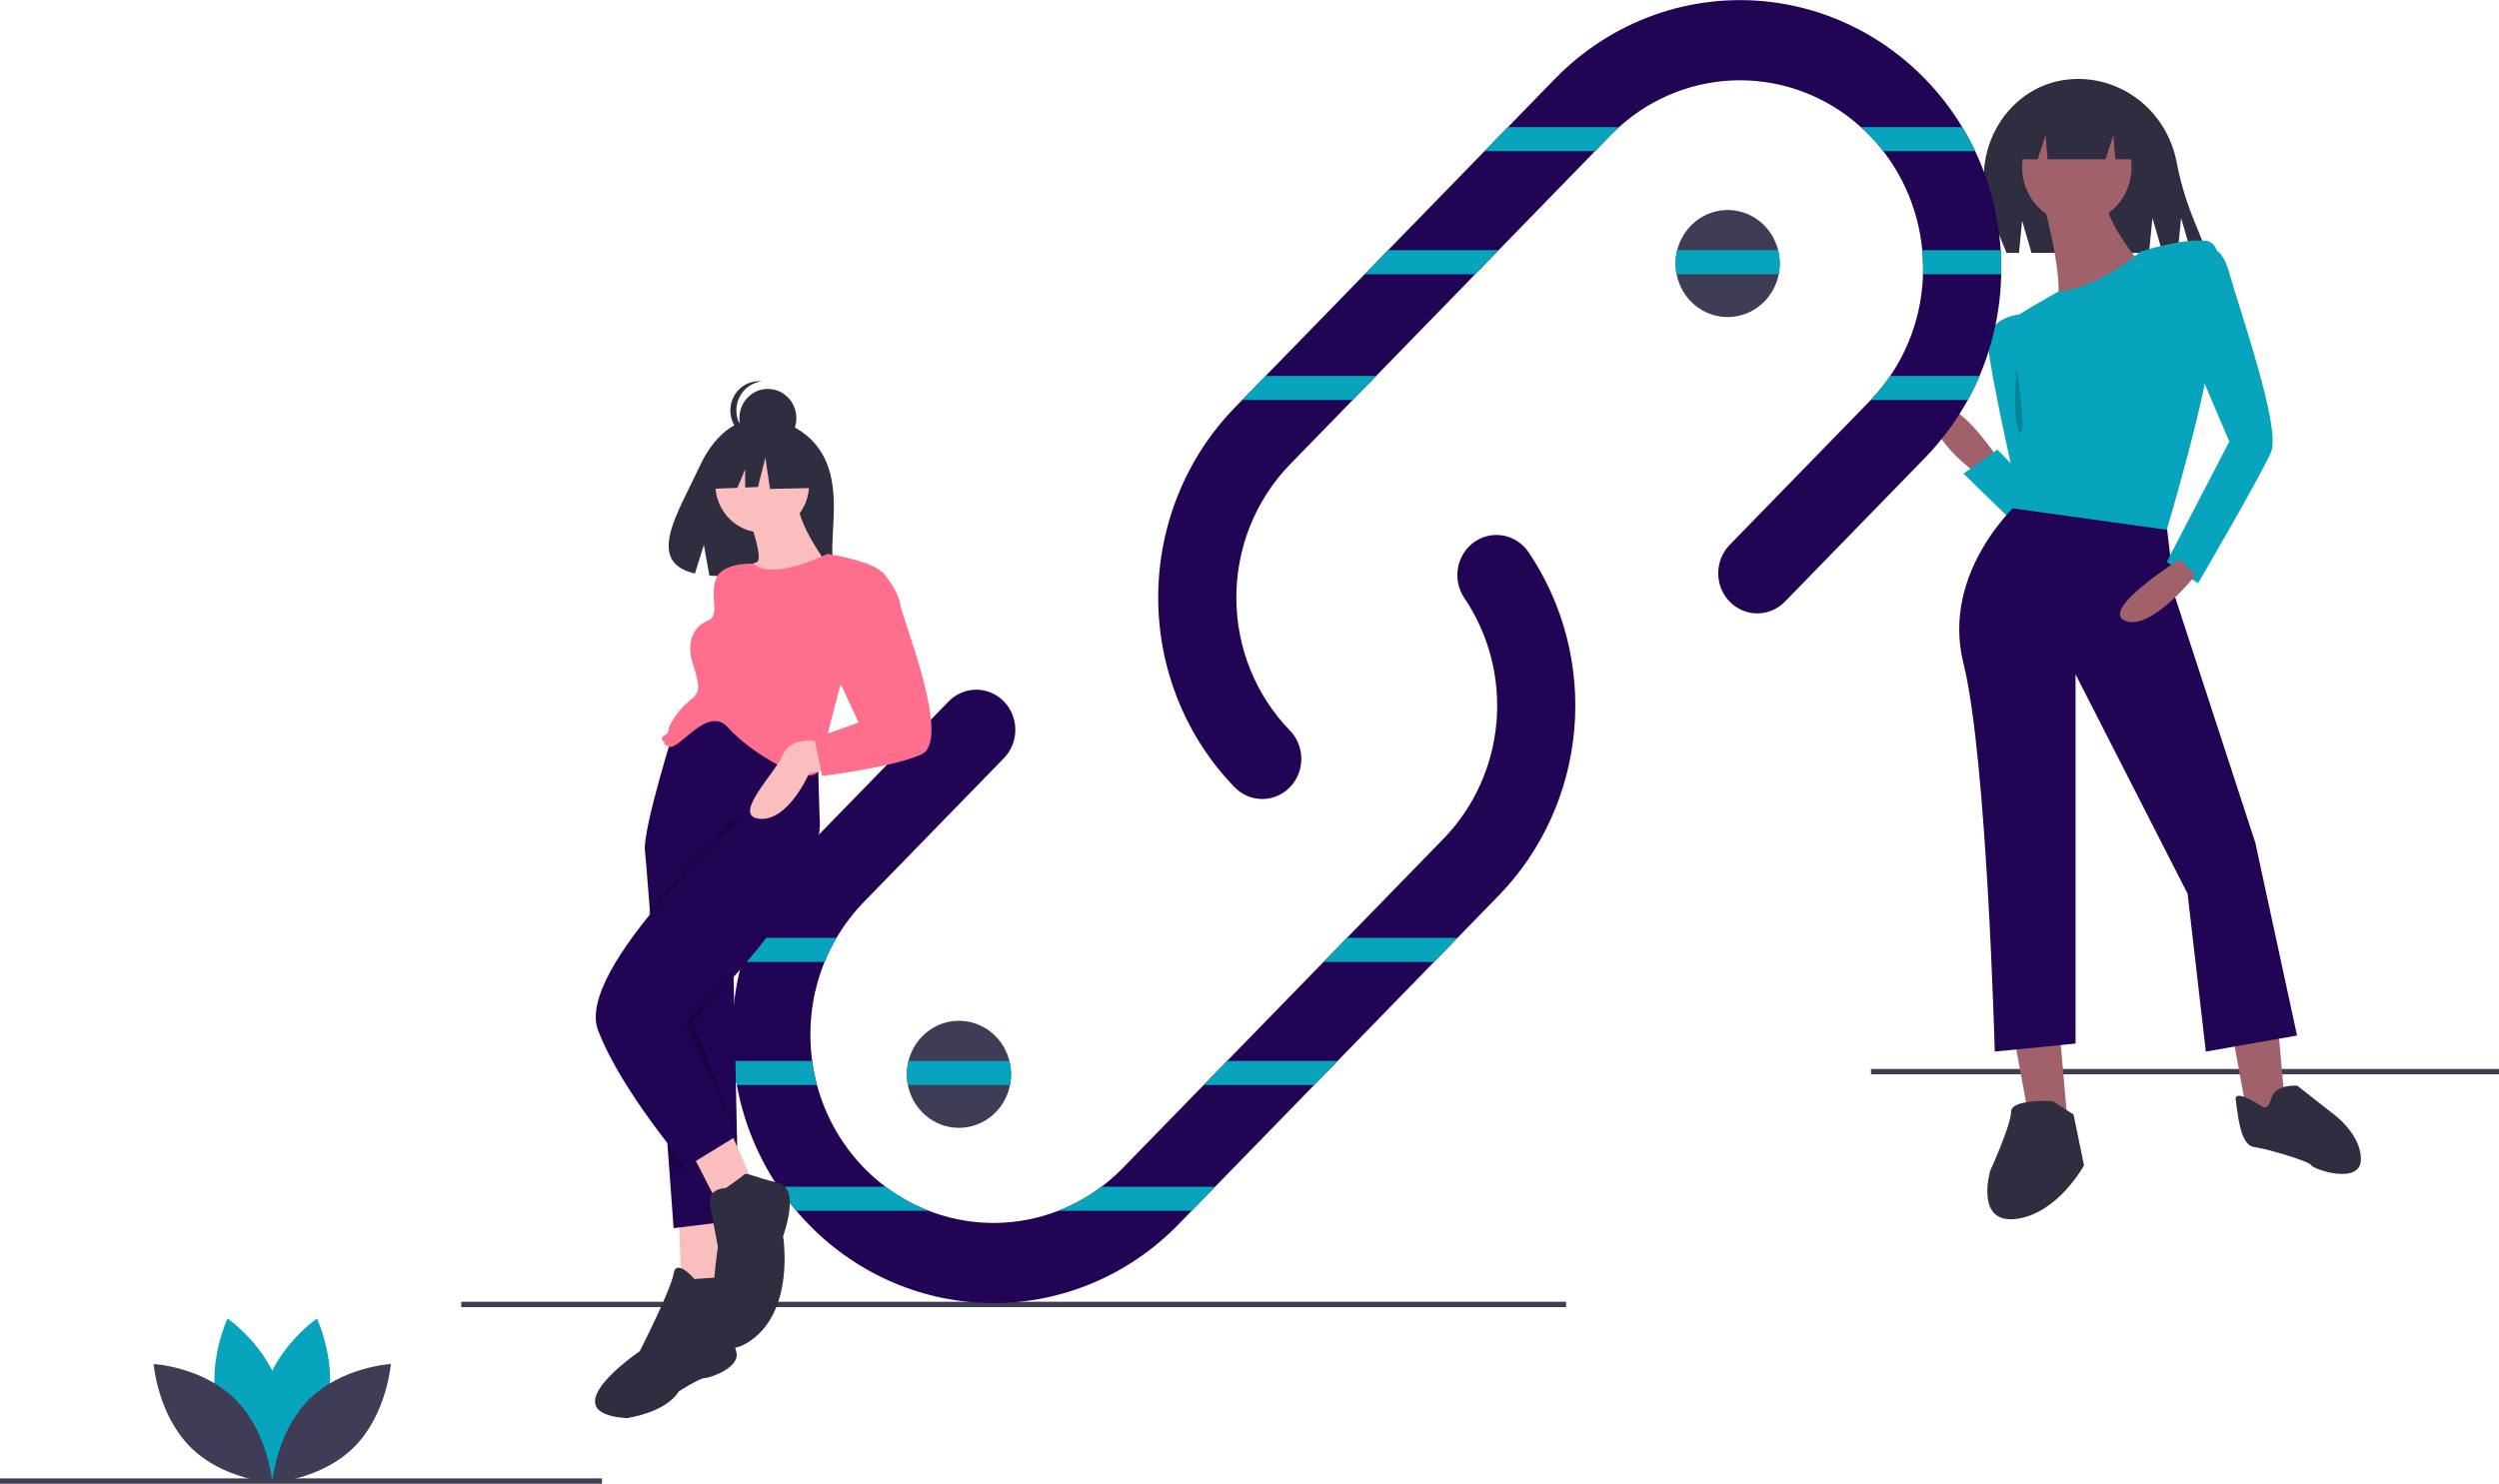 <svg width="229" height="136" viewBox="0 0 229 136" fill="none" xmlns="http://www.w3.org/2000/svg">
    <g clip-path="url(#clip0)">
        <path d="M229 97.983H171.452V98.474H229V97.983Z" fill="#3F3D56"/>
        <path d="M184.285 93.577L185.957 102.651L189.538 103.633L188.583 92.841L184.285 93.577Z" fill="#A0616A"/>
        <path d="M204.344 93.577L206.015 102.651L209.597 103.633L208.642 92.841L204.344 93.577Z" fill="#A0616A"/>
        <path d="M188.106 100.935C188.106 100.935 184.285 100.69 184.285 101.916C184.285 103.142 182.375 107.312 182.375 107.312C182.375 107.312 180.942 112.217 184.763 111.727C188.583 111.236 190.971 106.821 190.971 106.821L190.016 102.161L188.106 100.935Z" fill="#2F2E41"/>
        <path d="M207.242 101.387C207.242 101.387 204.694 99.704 204.876 100.826C205.058 101.948 205.24 104.939 206.514 105.126C207.788 105.313 211.611 106.435 211.793 106.809C211.975 107.183 216.344 108.679 216.344 106.248C216.344 103.817 213.614 101.948 213.614 101.948L210.519 99.517C210.519 99.517 208.516 99.33 208.152 100.639C207.788 101.948 207.242 101.387 207.242 101.387Z" fill="#2F2E41"/>
        <path d="M183.033 41.941C183.033 41.941 178.973 35.809 177.541 37.771C176.108 39.733 181.123 43.412 181.123 43.412L183.033 41.941Z" fill="#A0616A"/>
        <path d="M184.466 47.827C184.227 47.582 179.929 43.413 179.929 43.413L183.033 41.205L186.615 44.884L184.466 47.827Z" fill="#08A4BD"/>
        <path d="M185.063 28.818C185.063 28.818 181.958 29.064 182.197 31.762C182.436 34.459 184.466 43.412 184.466 43.412L185.66 45.864C185.66 45.864 190.077 31.762 185.063 28.818Z" fill="#08A4BD"/>
        <path d="M185.301 20.234L186.161 23.178H196.93L197.241 19.989L198.172 23.178H199.557L199.868 19.989L200.799 23.178H202.255L200.886 19.789C200.25 18.169 199.766 16.49 199.442 14.775C199.015 12.646 197.886 10.733 196.245 9.359C194.604 7.986 192.552 7.236 190.435 7.235C190.308 7.235 190.182 7.238 190.056 7.243C184.02 7.495 180.154 13.987 182.47 19.718L183.869 23.178H185.015L185.301 20.234Z" fill="#2F2E41"/>
        <path d="M185.182 45.865C185.182 45.865 177.779 52.242 179.928 60.827C182.078 69.411 182.794 96.39 182.794 96.39L190.196 95.654V61.807L200.464 81.919L202.136 96.39L210.494 94.918L206.673 77.259L199.326 54.749L198.554 48.255L185.182 45.865Z" fill="#210454"/>
        <path d="M190.316 20.48C193.085 20.48 195.331 18.174 195.331 15.329C195.331 12.485 193.085 10.179 190.316 10.179C187.546 10.179 185.301 12.485 185.301 15.329C185.301 18.174 187.546 20.48 190.316 20.48Z" fill="#A0616A"/>
        <path d="M187.331 18.885C187.331 18.885 189.48 26.979 188.286 27.96C187.092 28.941 196.644 24.772 196.644 24.772C196.644 24.772 192.584 20.111 193.062 18.149L187.331 18.885Z" fill="#A0616A"/>
        <path d="M196.166 23.055C196.166 23.055 192.343 26.432 188.643 26.706C188.643 26.706 183.749 29.431 183.988 29.677C184.227 29.922 184.943 33.356 184.943 33.356C184.943 33.356 186.137 35.249 186.137 39.242C186.137 39.733 184.466 46.6 184.466 46.6L198.554 48.562C198.554 48.562 202.375 35.808 202.614 31.394C202.852 26.979 204.285 22.319 202.136 22.073C199.987 21.828 196.166 23.055 196.166 23.055Z" fill="#08A4BD"/>
        <path d="M201.658 23.055C201.658 23.055 203.33 21.583 204.285 25.017C205.24 28.451 209.061 39.242 208.106 41.45C207.151 43.657 201.42 53.468 201.42 53.468L198.554 51.505L204.285 40.469L200.942 32.62L201.658 23.055Z" fill="#08A4BD"/>
        <path d="M199.748 51.261C199.748 51.261 192.346 55.921 194.733 56.902C197.121 57.883 201.181 52.732 201.181 52.732L199.748 51.261Z" fill="#A0616A"/>
        <path d="M184.824 9.442V14.593H186.734L187.45 12.386L187.63 14.593H192.943L193.659 12.386L193.838 14.593H196.047V9.442H184.824Z" fill="#2F2E41"/>
        <path opacity="0.2" d="M184.824 33.724C184.824 33.724 184.346 38.629 185.063 39.61C185.779 40.591 184.824 33.724 184.824 33.724Z" fill="black"/>
        <path d="M143.513 119.322H42.266V119.813H143.513V119.322Z" fill="#3F3D56"/>
        <path d="M137.355 82.069L107.979 112.242C103.488 116.854 97.397 119.445 91.046 119.445C84.695 119.445 78.604 116.854 74.113 112.242C73.717 111.834 73.335 111.415 72.972 110.983C72.374 110.282 71.817 109.545 71.303 108.776C69.419 105.977 68.13 102.801 67.52 99.456C67.384 98.727 67.282 97.992 67.212 97.249C67.138 96.456 67.101 95.657 67.1 94.85C67.098 92.593 67.397 90.347 67.988 88.174C68.191 87.426 68.429 86.69 68.702 85.966C69.908 82.773 71.751 79.875 74.113 77.458L86.929 64.294C87.601 63.605 88.512 63.217 89.462 63.217C90.412 63.217 91.322 63.605 91.994 64.294C92.666 64.984 93.043 65.92 93.043 66.896C93.043 67.871 92.666 68.807 91.994 69.497L79.178 82.66C78.21 83.653 77.362 84.763 76.654 85.966C75.082 88.647 74.255 91.72 74.264 94.85C74.264 95.652 74.317 96.454 74.424 97.249C74.523 97.994 74.672 98.731 74.868 99.456C75.65 102.361 77.161 105.005 79.249 107.124C81.338 109.242 83.93 110.761 86.769 111.528C89.607 112.296 92.591 112.285 95.425 111.497C98.258 110.71 100.84 109.173 102.914 107.039L110.297 99.456L123.431 85.966L132.29 76.867C135.075 73.998 136.79 70.214 137.133 66.178C137.477 62.142 136.428 58.11 134.169 54.788C133.637 53.987 133.435 53.003 133.605 52.05C133.775 51.097 134.305 50.251 135.079 49.696C135.853 49.142 136.809 48.923 137.739 49.088C138.669 49.253 139.498 49.788 140.046 50.577C143.264 55.317 144.758 61.068 144.266 66.825C143.774 72.581 141.328 77.977 137.355 82.069Z" fill="#210454"/>
        <path d="M183.391 24.596C183.391 24.777 183.389 24.959 183.384 25.14C183.322 28.351 182.646 31.518 181.395 34.461C181.074 35.215 180.715 35.952 180.32 36.668C179.247 38.617 177.921 40.406 176.378 41.988L163.562 55.151C162.89 55.839 161.979 56.225 161.031 56.225C160.082 56.224 159.172 55.837 158.501 55.147C157.83 54.458 157.452 53.524 157.452 52.549C157.451 51.574 157.827 50.639 158.497 49.949L171.313 36.786C171.351 36.746 171.389 36.707 171.425 36.668C174.383 33.585 176.095 29.467 176.218 25.14C176.225 24.959 176.227 24.777 176.227 24.596C176.227 24.037 176.202 23.482 176.151 22.933C175.777 18.954 174.066 15.232 171.313 12.406C171.057 12.144 170.797 11.891 170.527 11.651C167.464 8.884 163.524 7.359 159.445 7.359C155.366 7.359 151.426 8.884 148.363 11.651C148.093 11.891 147.833 12.144 147.577 12.406L118.201 42.579C115.059 45.815 113.294 50.198 113.294 54.769C113.294 59.339 115.059 63.722 118.201 66.958C118.873 67.648 119.25 68.584 119.25 69.559C119.25 70.535 118.873 71.471 118.201 72.16C117.53 72.85 116.619 73.238 115.669 73.238C114.719 73.238 113.808 72.85 113.136 72.16C108.652 67.544 106.134 61.289 106.134 54.769C106.134 48.248 108.652 41.993 113.136 37.377L142.512 7.204C145.068 4.585 148.167 2.592 151.577 1.375C154.988 0.157 158.622 -0.253 162.209 0.175C165.795 0.602 169.241 1.857 172.29 3.844C175.338 5.831 177.91 8.5 179.814 11.651C180.248 12.364 180.644 13.101 181.001 13.858C182.344 16.699 183.137 19.781 183.336 22.933C183.372 23.485 183.39 24.039 183.391 24.596Z" fill="#210454"/>
        <path d="M29.924 129.174C28.83 133.327 25.083 135.899 25.083 135.899C25.083 135.899 23.11 131.738 24.204 127.584C25.298 123.431 29.045 120.858 29.045 120.858C29.045 120.858 31.018 125.02 29.924 129.174Z" fill="#08A4BD"/>
        <path d="M19.973 129.174C21.067 133.327 24.814 135.899 24.814 135.899C24.814 135.899 26.787 131.738 25.693 127.584C24.599 123.431 20.852 120.858 20.852 120.858C20.852 120.858 18.879 125.02 19.973 129.174Z" fill="#08A4BD"/>
        <path d="M21.58 128.28C24.582 131.281 24.948 135.895 24.948 135.895C24.948 135.895 20.448 135.643 17.447 132.641C14.445 129.64 14.078 125.026 14.078 125.026C14.078 125.026 18.578 125.279 21.58 128.28Z" fill="#3F3D56"/>
        <path d="M28.317 128.28C25.315 131.281 24.948 135.895 24.948 135.895C24.948 135.895 29.448 135.643 32.45 132.641C35.452 129.64 35.818 125.026 35.818 125.026C35.818 125.026 31.318 125.279 28.317 128.28Z" fill="#3F3D56"/>
        <path d="M163.094 24.158C163.094 24.488 163.062 24.816 162.998 25.139C162.778 26.247 162.192 27.243 161.339 27.958C160.486 28.673 159.419 29.064 158.318 29.064C157.217 29.064 156.15 28.673 155.297 27.958C154.444 27.243 153.858 26.247 153.638 25.139C153.494 24.409 153.513 23.654 153.693 22.932C153.982 21.775 154.673 20.766 155.636 20.095C156.598 19.424 157.766 19.137 158.92 19.287C160.074 19.438 161.134 20.016 161.903 20.913C162.672 21.809 163.095 22.963 163.094 24.158Z" fill="#3F3D56"/>
        <path d="M92.651 98.475C92.651 98.804 92.619 99.133 92.555 99.456C92.335 100.564 91.749 101.559 90.896 102.274C90.043 102.989 88.976 103.38 87.875 103.38C86.774 103.38 85.707 102.989 84.854 102.274C84.001 101.559 83.415 100.564 83.195 99.456C83.051 98.725 83.07 97.971 83.25 97.248C83.539 96.091 84.23 95.082 85.192 94.411C86.155 93.74 87.323 93.453 88.477 93.604C89.631 93.754 90.691 94.332 91.46 95.229C92.228 96.126 92.652 97.28 92.651 98.475Z" fill="#3F3D56"/>
        <path d="M55.161 135.51H0V136H55.161V135.51Z" fill="#3F3D56"/>
        <path d="M138.183 11.65H148.363C148.093 11.891 147.833 12.143 147.577 12.406L146.164 13.858H136.034L138.183 11.65Z" fill="#08A4BD"/>
        <path d="M181.001 13.858H172.576C172.182 13.35 171.76 12.865 171.313 12.406C171.058 12.143 170.797 11.891 170.527 11.65H179.814C180.248 12.364 180.644 13.101 181.001 13.858Z" fill="#08A4BD"/>
        <path d="M127.199 22.933H137.328L135.179 25.14H125.05L127.199 22.933Z" fill="#08A4BD"/>
        <path d="M162.943 22.933C163.123 23.655 163.142 24.409 162.998 25.14H153.638C153.494 24.409 153.513 23.655 153.693 22.933H162.943Z" fill="#08A4BD"/>
        <path d="M183.391 24.596C183.391 24.777 183.389 24.959 183.384 25.14H176.218C176.225 24.959 176.227 24.777 176.227 24.596C176.227 24.036 176.202 23.482 176.151 22.933H183.336C183.372 23.485 183.39 24.039 183.391 24.596Z" fill="#08A4BD"/>
        <path d="M115.976 34.46H126.105L123.956 36.667H113.827L115.976 34.46Z" fill="#08A4BD"/>
        <path d="M181.395 34.46C181.074 35.214 180.715 35.951 180.32 36.667H171.425C172.081 35.985 172.679 35.246 173.214 34.46H181.395Z" fill="#08A4BD"/>
        <path d="M76.654 85.966C76.239 86.674 75.874 87.411 75.563 88.173H67.988C68.191 87.425 68.429 86.689 68.702 85.966H76.654Z" fill="#08A4BD"/>
        <path d="M133.56 85.966L131.411 88.173H121.282L123.431 85.966H133.56Z" fill="#08A4BD"/>
        <path d="M74.868 99.455H67.52C67.384 98.727 67.282 97.991 67.212 97.248H74.424C74.524 97.993 74.672 98.731 74.868 99.455Z" fill="#08A4BD"/>
        <path d="M92.651 98.474C92.651 98.804 92.619 99.132 92.555 99.455H83.195C83.051 98.725 83.07 97.97 83.25 97.248H92.5C92.6 97.649 92.651 98.061 92.651 98.474Z" fill="#08A4BD"/>
        <path d="M122.576 97.248L120.427 99.455H110.297L112.446 97.248H122.576Z" fill="#08A4BD"/>
        <path d="M85.115 110.983H72.972C72.374 110.281 71.817 109.544 71.303 108.775H81.151C82.368 109.693 83.702 110.435 85.115 110.983Z" fill="#08A4BD"/>
        <path d="M111.353 108.775L109.204 110.983H96.978C98.39 110.435 99.724 109.693 100.941 108.775H111.353Z" fill="#08A4BD"/>
        <path d="M75.361 41.63C73.535 38.461 69.923 38.314 69.923 38.314C69.923 38.314 66.404 37.851 64.146 42.677C62.041 47.175 59.137 51.517 63.678 52.57L64.499 49.948L65.007 52.766C65.653 52.813 66.302 52.825 66.95 52.8C71.813 52.639 76.445 52.847 76.295 51.054C76.097 48.672 77.117 44.678 75.361 41.63Z" fill="#2F2E41"/>
        <path d="M62.205 111.596L62.444 117.973H66.742L66.503 111.105L62.205 111.596Z" fill="#FBBEBE"/>
        <path d="M73.906 66.467L73.471 67.951L67.84 87.163L67.219 89.277L67.697 111.841L61.727 112.577C61.727 112.577 61.553 110.208 61.297 106.71C60.784 99.784 59.944 88.426 59.456 82.245C59.277 79.959 59.148 78.382 59.101 77.995C58.862 76.033 61.966 66.222 61.966 66.222L68.175 65.731L73.906 66.467Z" fill="#210454"/>
        <path d="M63.638 117.237C63.638 117.237 61.966 115.275 61.727 116.747C61.489 118.218 58.623 123.859 58.623 123.859C58.623 123.859 50.265 129.5 57.429 129.991C57.429 129.991 61.011 129.5 62.205 127.538C62.205 127.538 64.115 126.312 64.593 126.312C65.07 126.312 67.936 125.331 67.458 123.859C66.981 122.388 67.219 116.992 67.219 116.992L63.638 117.237Z" fill="#2F2E41"/>
        <path d="M63.399 105.709L65.548 109.879L68.891 108.162L66.742 103.257L63.399 105.709Z" fill="#FBBEBE"/>
        <path opacity="0.2" d="M61.727 93.692C61.727 93.692 59.946 89.694 59.459 83.514C62.916 79.545 67.1 75.174 67.1 75.174L72.115 74.929L73.667 74.807C74.03 78.535 70.959 83.337 67.84 87.163C65.945 89.476 63.903 91.657 61.727 93.692Z" fill="black"/>
        <path d="M67.936 75.051C67.936 75.051 52.653 88.786 54.802 94.427C56.952 100.068 62.921 106.936 62.921 106.936L67.533 104.108L63.16 93.691C63.16 93.691 64.993 92.021 67.225 89.547C70.857 85.52 75.543 79.363 75.1 74.806L74.861 66.467L70.801 66.957L67.936 75.051Z" fill="#210454"/>
        <path d="M66.503 108.898C66.503 108.898 64.832 108.898 65.07 110.37C65.309 111.841 65.787 114.294 65.787 114.294C65.787 114.294 63.877 125.821 68.413 123.123C72.951 120.426 71.757 113.313 71.757 113.313C71.757 113.313 73.428 108.898 71.279 108.407C69.13 107.917 68.413 107.426 68.175 107.672C67.936 107.917 66.503 108.898 66.503 108.898Z" fill="#2F2E41"/>
        <path d="M69.846 48.808C72.22 48.808 74.144 46.831 74.144 44.393C74.144 41.955 72.22 39.978 69.846 39.978C67.472 39.978 65.548 41.955 65.548 44.393C65.548 46.831 67.472 48.808 69.846 48.808Z" fill="#FBBEBE"/>
        <path d="M68.175 46.11C68.175 46.11 70.085 51.261 69.369 51.506C68.652 51.752 67.219 52.978 67.219 52.978L69.607 55.185L75.816 51.752C75.816 51.752 72.951 47.827 73.189 46.11H68.175Z" fill="#FBBEBE"/>
        <path d="M75.816 50.77C75.816 50.77 70.819 53.3 69.019 51.668C69.019 51.668 66.025 51.506 65.548 53.223C65.07 54.94 66.025 56.412 64.832 56.902C63.638 57.393 62.802 58.742 63.518 60.949C64.235 63.156 64.115 63.524 63.16 64.26C62.205 64.996 61.25 66.468 61.25 66.958C61.25 67.449 60.295 67.449 60.772 67.939C61.25 68.43 60.295 67.939 61.25 68.43C62.205 68.92 64.832 64.505 66.742 66.713C68.652 68.92 74.622 72.599 75.1 70.392C75.577 68.184 77.01 62.788 77.01 62.788C77.01 62.788 82.025 53.223 80.592 52.242C79.159 51.261 75.816 50.77 75.816 50.77Z" fill="#FD6F8D"/>
        <path d="M75.1 67.939C75.1 67.939 72.473 67.448 71.757 69.165C71.04 70.882 66.981 74.806 69.607 75.052C72.234 75.297 74.144 70.882 74.144 70.882L76.771 70.391L75.1 67.939Z" fill="#FBBEBE"/>
        <path d="M77.726 52.241L80.849 52.42C80.849 52.42 82.263 53.958 82.502 55.43C82.741 56.901 87.278 67.938 84.412 69.165C81.547 70.391 75.338 71.127 75.338 71.127L74.622 67.693L78.681 66.221L75.816 60.09L77.726 52.241Z" fill="#FD6F8D"/>
        <path opacity="0.2" d="M63.518 93.814L67.446 103.9L62.802 93.814L66.861 89.399L63.518 93.814Z" fill="black"/>
        <path opacity="0.2" d="M61.164 104.917L62.802 107.059H61.608L61.164 104.917Z" fill="black"/>
        <path d="M70.365 41.012C71.808 41.012 72.977 39.811 72.977 38.33C72.977 36.848 71.808 35.648 70.365 35.648C68.923 35.648 67.754 36.848 67.754 38.33C67.754 39.811 68.923 41.012 70.365 41.012Z" fill="#2F2E41"/>
        <path d="M67.479 37.624C67.479 36.961 67.718 36.322 68.149 35.83C68.581 35.337 69.174 35.026 69.816 34.956C69.724 34.947 69.632 34.941 69.541 34.941C69.197 34.941 68.858 35.01 68.54 35.145C68.223 35.279 67.935 35.477 67.692 35.726C67.45 35.975 67.257 36.271 67.126 36.597C66.994 36.922 66.927 37.271 66.927 37.624C66.927 37.976 66.994 38.325 67.126 38.651C67.257 38.977 67.45 39.272 67.692 39.522C67.935 39.771 68.223 39.968 68.54 40.103C68.858 40.237 69.197 40.307 69.541 40.306C69.632 40.306 69.724 40.301 69.816 40.291C69.174 40.221 68.581 39.91 68.149 39.418C67.718 38.925 67.479 38.286 67.479 37.624Z" fill="#2F2E41"/>
        <path d="M74.554 41.325L70.985 39.405L66.058 40.191L65.038 44.816L67.576 44.715L68.285 43.016V44.687L69.456 44.641L70.136 41.936L70.561 44.816L74.724 44.728L74.554 41.325Z" fill="#2F2E41"/>
    </g>
    <defs>
        <clipPath id="clip0">
            <rect width="229" height="136" fill="white"/>
        </clipPath>
    </defs>
</svg>
